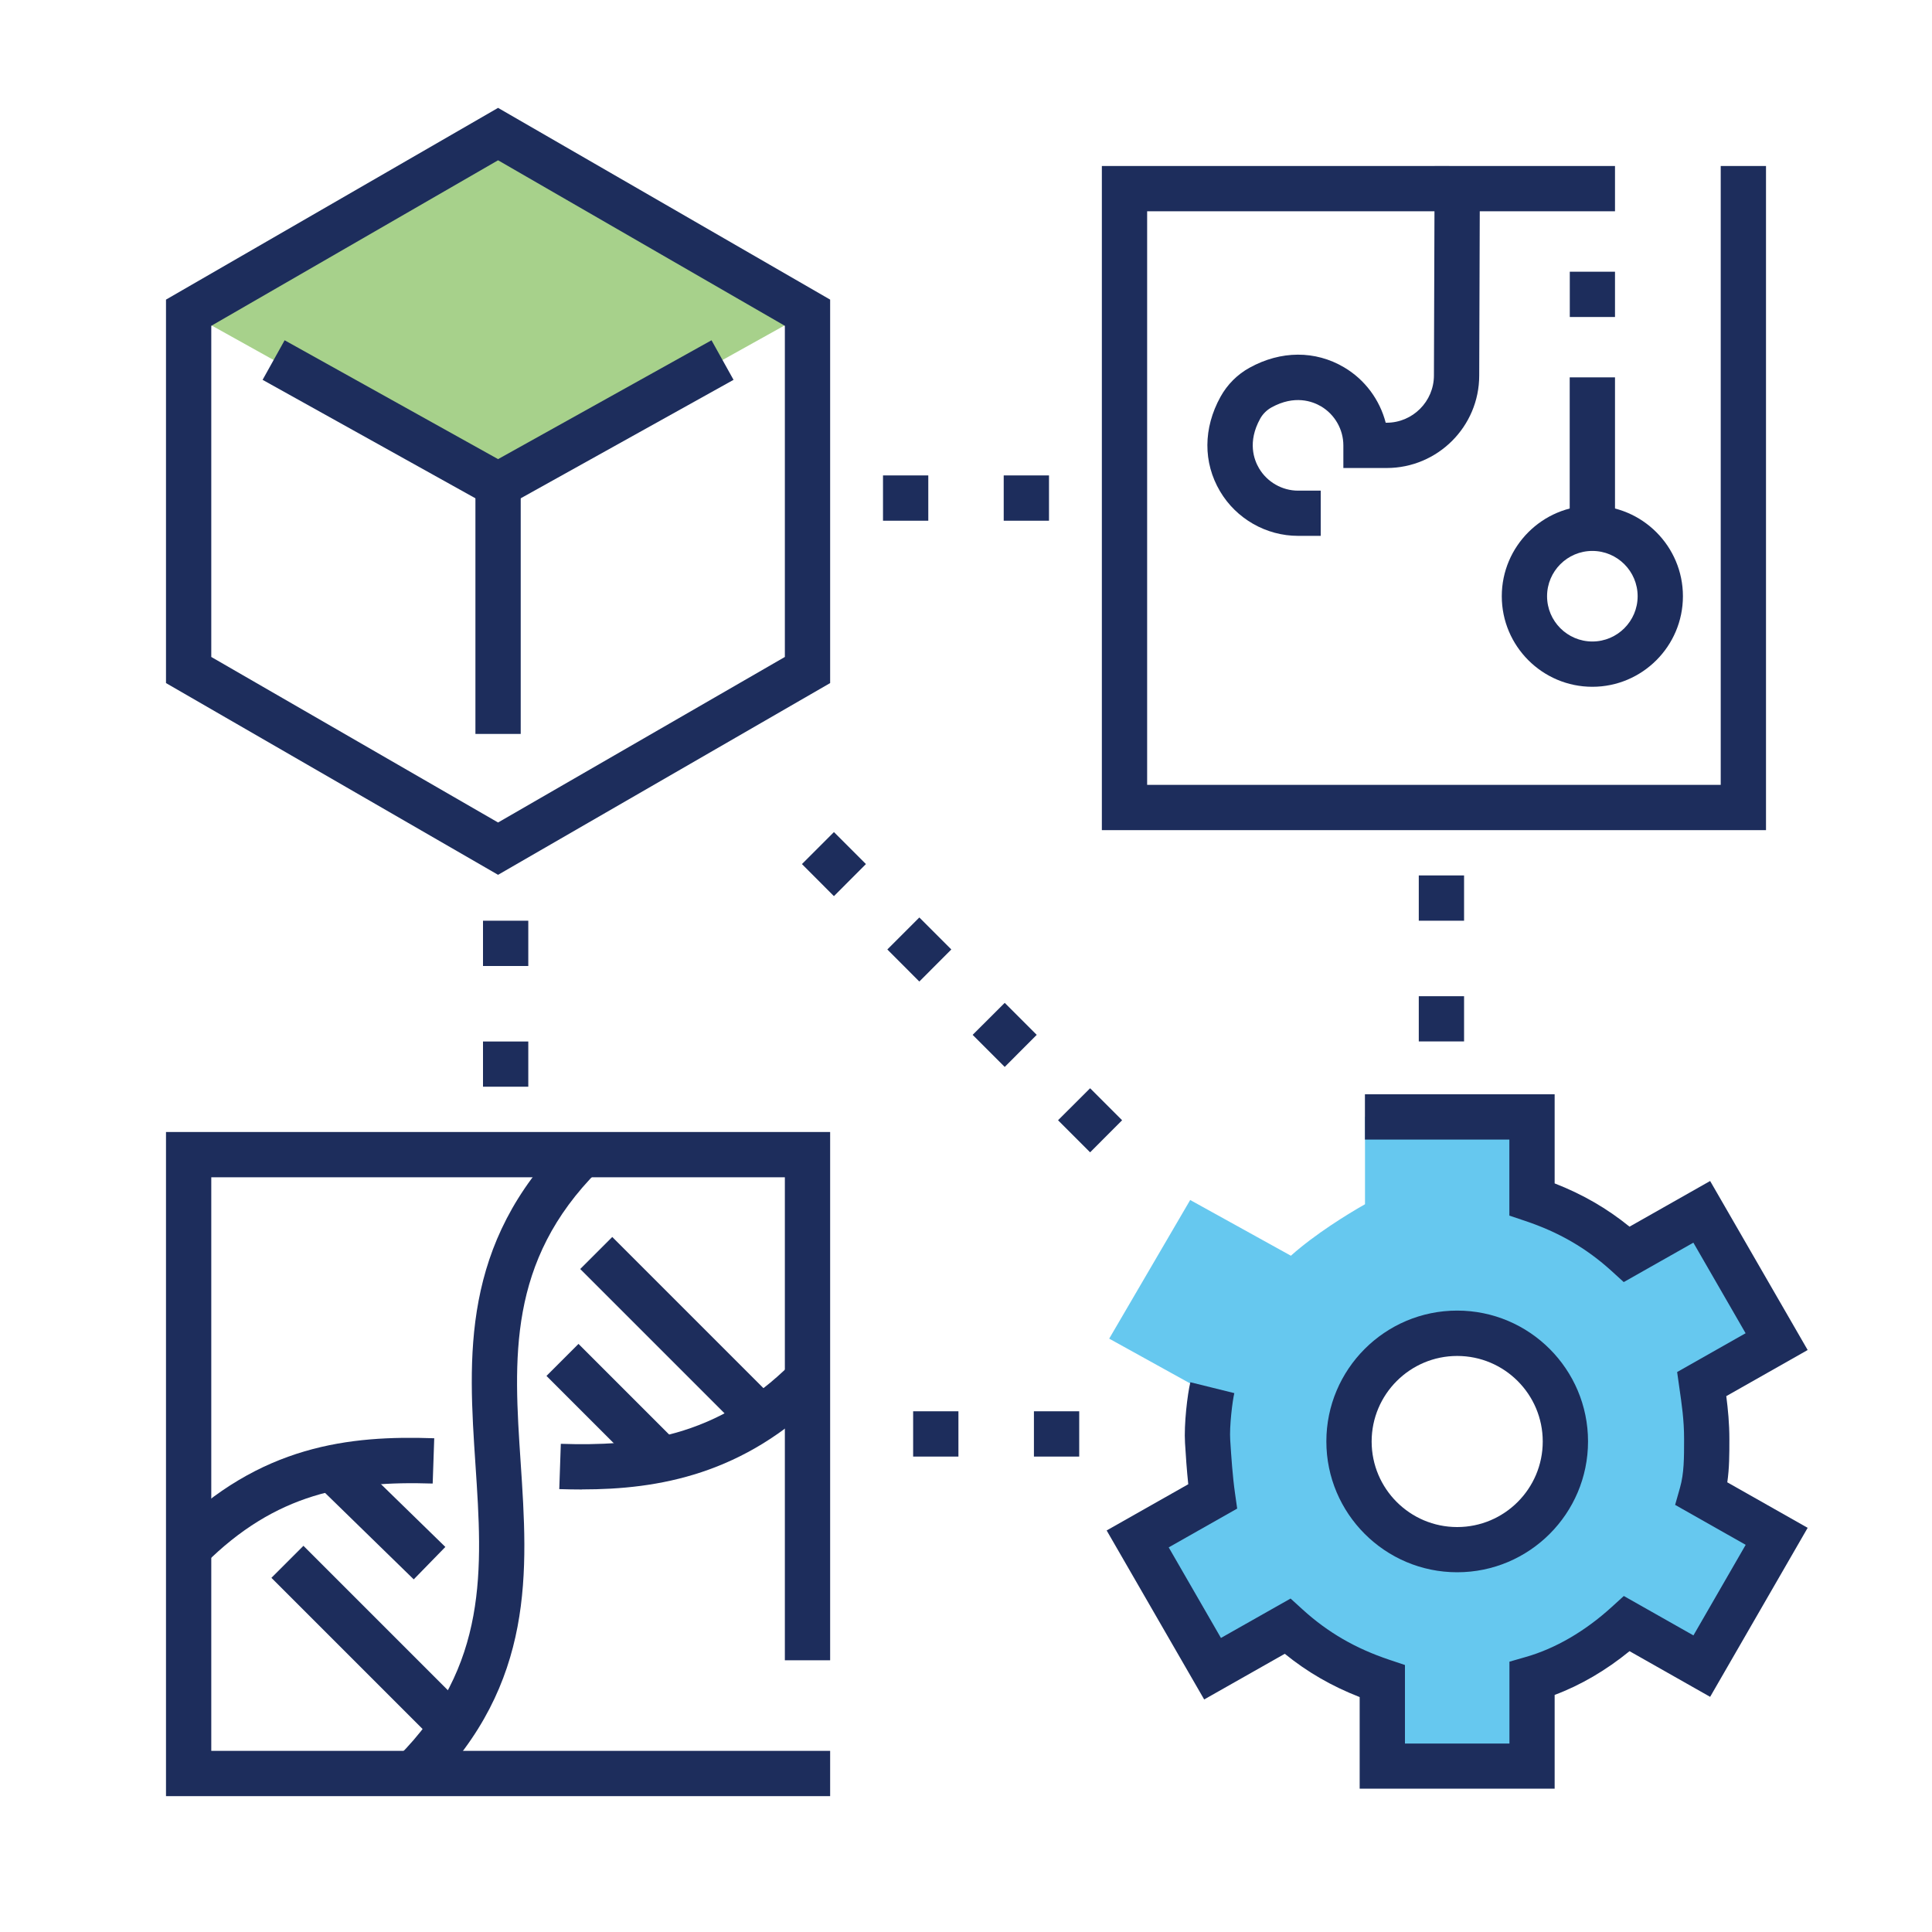 <?xml version="1.0" encoding="UTF-8"?><svg id="a" xmlns="http://www.w3.org/2000/svg" viewBox="0 0 250 250"><polygon points="107.42 232.42 21.48 232.42 21.48 146.48 107.42 146.48 107.42 214.84 101.56 214.84 101.56 152.34 27.34 152.34 27.34 226.56 107.42 226.56 107.42 232.42" fill="#1d2d5c"/><path d="m220.86,186.2c0-2.58-.32-4.85-.65-7.11l9.69-5.49-9.69-16.8-9.69,5.49c-3.55-3.23-7.43-5.49-12.27-7.11v-10.66h-21.62v11.31c-2.28,1.29-6.48,3.88-9.59,6.66l-13.03-7.21-10.48,17.94,13.03,7.21c.02,1.25-.3,3.83-.3,6.09s.32,4.85.65,7.11l-9.69,5.49,9.69,16.8,9.69-5.49c3.55,3.23,7.43,5.49,12.27,7.11v10.98h19.38v-11.31c4.52-1.29,8.72-3.88,12.27-7.11l9.69,5.49,9.69-16.8-9.69-5.49c.65-2.26.65-4.52.65-7.11Zm-32.3,14.32c-7.73,0-14-6.27-14-14s6.27-14,14-14,14,6.27,14,14-6.27,14-14,14Z" fill="#00a4e4" opacity=".6"/><path d="m201.18,231.45h-25.24v-11.85c-3.62-1.41-6.77-3.23-9.69-5.6l-10.43,5.91-12.62-21.87,10.56-5.98c-.19-1.8-.32-3.66-.42-5.34-.15-2.42.32-6.33.69-7.86l5.69,1.41c-.24.99-.65,4.31-.53,6.08.14,2.19.31,4.72.62,6.88l.28,1.98-8.86,5.02,6.76,11.72,9.01-5.1,1.57,1.43c3.26,2.96,6.83,5.03,11.23,6.5l2,.67v10.16h13.52v-10.59l2.12-.61c3.82-1.09,7.66-3.32,11.11-6.46l1.57-1.43,9.01,5.1,6.76-11.72-9.13-5.17.63-2.22c.53-1.87.53-3.82.53-6.3s-.3-4.47-.62-6.69l-.28-1.98,8.86-5.02-6.76-11.72-9.01,5.1-1.57-1.43c-3.26-2.96-6.83-5.03-11.23-6.5l-2-.67v-9.84h-18.69v-5.86h24.55v11.53c3.62,1.41,6.77,3.23,9.69,5.6l10.43-5.91,12.62,21.87-10.53,5.97c.22,1.72.4,3.53.4,5.54s0,3.76-.27,5.61l10.4,5.89-12.62,21.87-10.43-5.91c-3.05,2.49-6.34,4.41-9.69,5.66v12.12Z" fill="#1d2d5c"/><path d="m188.56,203.45c-9.33,0-16.93-7.59-16.93-16.93s7.59-16.93,16.93-16.93,16.93,7.59,16.93,16.93-7.59,16.93-16.93,16.93Zm0-27.99c-6.1,0-11.07,4.96-11.07,11.07s4.96,11.07,11.07,11.07,11.07-4.96,11.07-11.07-4.96-11.07-11.07-11.07Z" fill="#1d2d5c"/><path d="m26.49,202.39l-4.14-4.14c11.29-11.29,22.93-12.52,33.84-12.14l-.2,5.86c-11.07-.36-20.33,1.26-29.5,10.43Z" fill="#1d2d5c"/><path d="m75.32,192.74c-1,0-1.98-.02-2.95-.05l.2-5.86c9.77.32,20.15-.71,29.86-10.43l4.14,4.14c-10.28,10.28-21.39,12.19-31.25,12.19Z" fill="#1d2d5c"/><path d="m55.6,231.51l-4.14-4.14c11.8-11.8,10.96-24.42,10.07-37.77-.94-14.07-1.91-28.63,11.77-42.31l4.14,4.14c-11.8,11.8-10.96,24.42-10.07,37.77.94,14.07,1.91,28.63-11.77,42.31Z" fill="#1d2d5c"/><rect x="76.29" y="173.31" width="5.86" height="18.21" transform="translate(-105.78 109.44) rotate(-45)" fill="#1d2d5c"/><rect x="46.33" y="187.3" width="5.86" height="17.65" transform="translate(-125.54 94.45) rotate(-45.72)" fill="#1d2d5c"/><rect x="44.81" y="197.73" width="5.86" height="29.83" transform="translate(-136.38 96.04) rotate(-45)" fill="#1d2d5c"/><rect x="84.89" y="157.72" width="5.86" height="30.17" transform="translate(-96.47 112.71) rotate(-45)" fill="#1d2d5c"/><polygon points="104.49 40.46 64.45 62.76 24.41 40.46 64.45 17.35 104.49 40.46" fill="#6cb33f" opacity=".6"/><path d="m64.45,113.2l-42.97-24.81v-49.62l42.97-24.81,42.97,24.81v49.62l-42.97,24.81Zm-37.11-28.19l37.11,21.42,37.11-21.42v-42.85l-37.11-21.42-37.11,21.42v42.85Zm77.15,1.69h0,0Z" fill="#1d2d5c"/><polygon points="64.45 66.11 33.98 49.15 36.83 44.03 64.45 59.41 92.07 44.03 94.92 49.15 64.45 66.11" fill="#1d2d5c"/><rect x="61.52" y="62.76" width="5.86" height="32.21" fill="#1d2d5c"/><polygon points="228.52 107.42 142.58 107.42 142.58 21.48 208.98 21.48 208.98 27.34 148.44 27.34 148.44 101.56 222.66 101.56 222.66 21.48 228.52 21.48 228.52 107.42" fill="#1d2d5c"/><path d="m206.05,88.87c-6.46,0-11.72-5.26-11.72-11.72s5.26-11.72,11.72-11.72,11.72,5.26,11.72,11.72-5.26,11.72-11.72,11.72Zm0-17.58c-3.23,0-5.86,2.63-5.86,5.86s2.63,5.86,5.86,5.86,5.86-2.63,5.86-5.86-2.63-5.86-5.86-5.86Z" fill="#1d2d5c"/><path d="m170.9,69.34h-2.93c-4.13,0-8-2.21-10.1-5.77-2.2-3.72-2.18-8.17.06-12.22.88-1.59,2.18-2.9,3.77-3.77,4.04-2.23,8.5-2.25,12.22-.05,2.7,1.59,4.62,4.2,5.39,7.17h.12c3.37,0,6.12-2.75,6.12-6.12l.09-27.09,5.86.02-.09,27.08c0,6.6-5.37,11.97-11.98,11.97h-5.6v-2.93c0-2.06-1.11-4-2.89-5.05-1.11-.65-3.42-1.51-6.41.14-.61.34-1.14.86-1.47,1.47-1.65,2.99-.8,5.3-.14,6.41,1.05,1.78,2.99,2.89,5.05,2.89h2.93v5.86Z" fill="#1d2d5c"/><rect x="203.12" y="48.83" width="5.86" height="21.48" fill="#1d2d5c"/><path d="m203.13,41.02v-5.86h5.85v5.86h-5.85Z" fill="#1d2d5c"/><path d="m62.5,140.62v-5.85h5.86v5.85h-5.86Zm0-15.62v-5.86h5.86v5.86h-5.86Z" fill="#1d2d5c"/><path d="m183.59,134.76v-5.85h5.86v5.85h-5.86Zm0-15.62v-5.86h5.86v5.86h-5.86Z" fill="#1d2d5c"/><path d="m133.79,188.48v-5.86h5.86v5.86h-5.86Zm-15.63,0v-5.86h5.86v5.86h-5.86Z" fill="#1d2d5c"/><path d="m129.88,67.38v-5.86h5.86v5.86h-5.86Zm-15.62,0v-5.86h5.86v5.86h-5.86Z" fill="#1d2d5c"/><path d="m136.91,144.96l4.15-4.14,4.14,4.14-4.14,4.15-4.15-4.15Zm-11.05-11.05l4.15-4.14,4.14,4.14-4.14,4.15-4.15-4.15Zm-11.04-11.05l4.14-4.14,4.14,4.14-4.14,4.15-4.14-4.15Zm-11.05-11.05l4.14-4.14,4.14,4.14-4.14,4.15-4.14-4.15Z" fill="#1d2d5c"/><rect width="250" height="250" fill="none"/></svg>